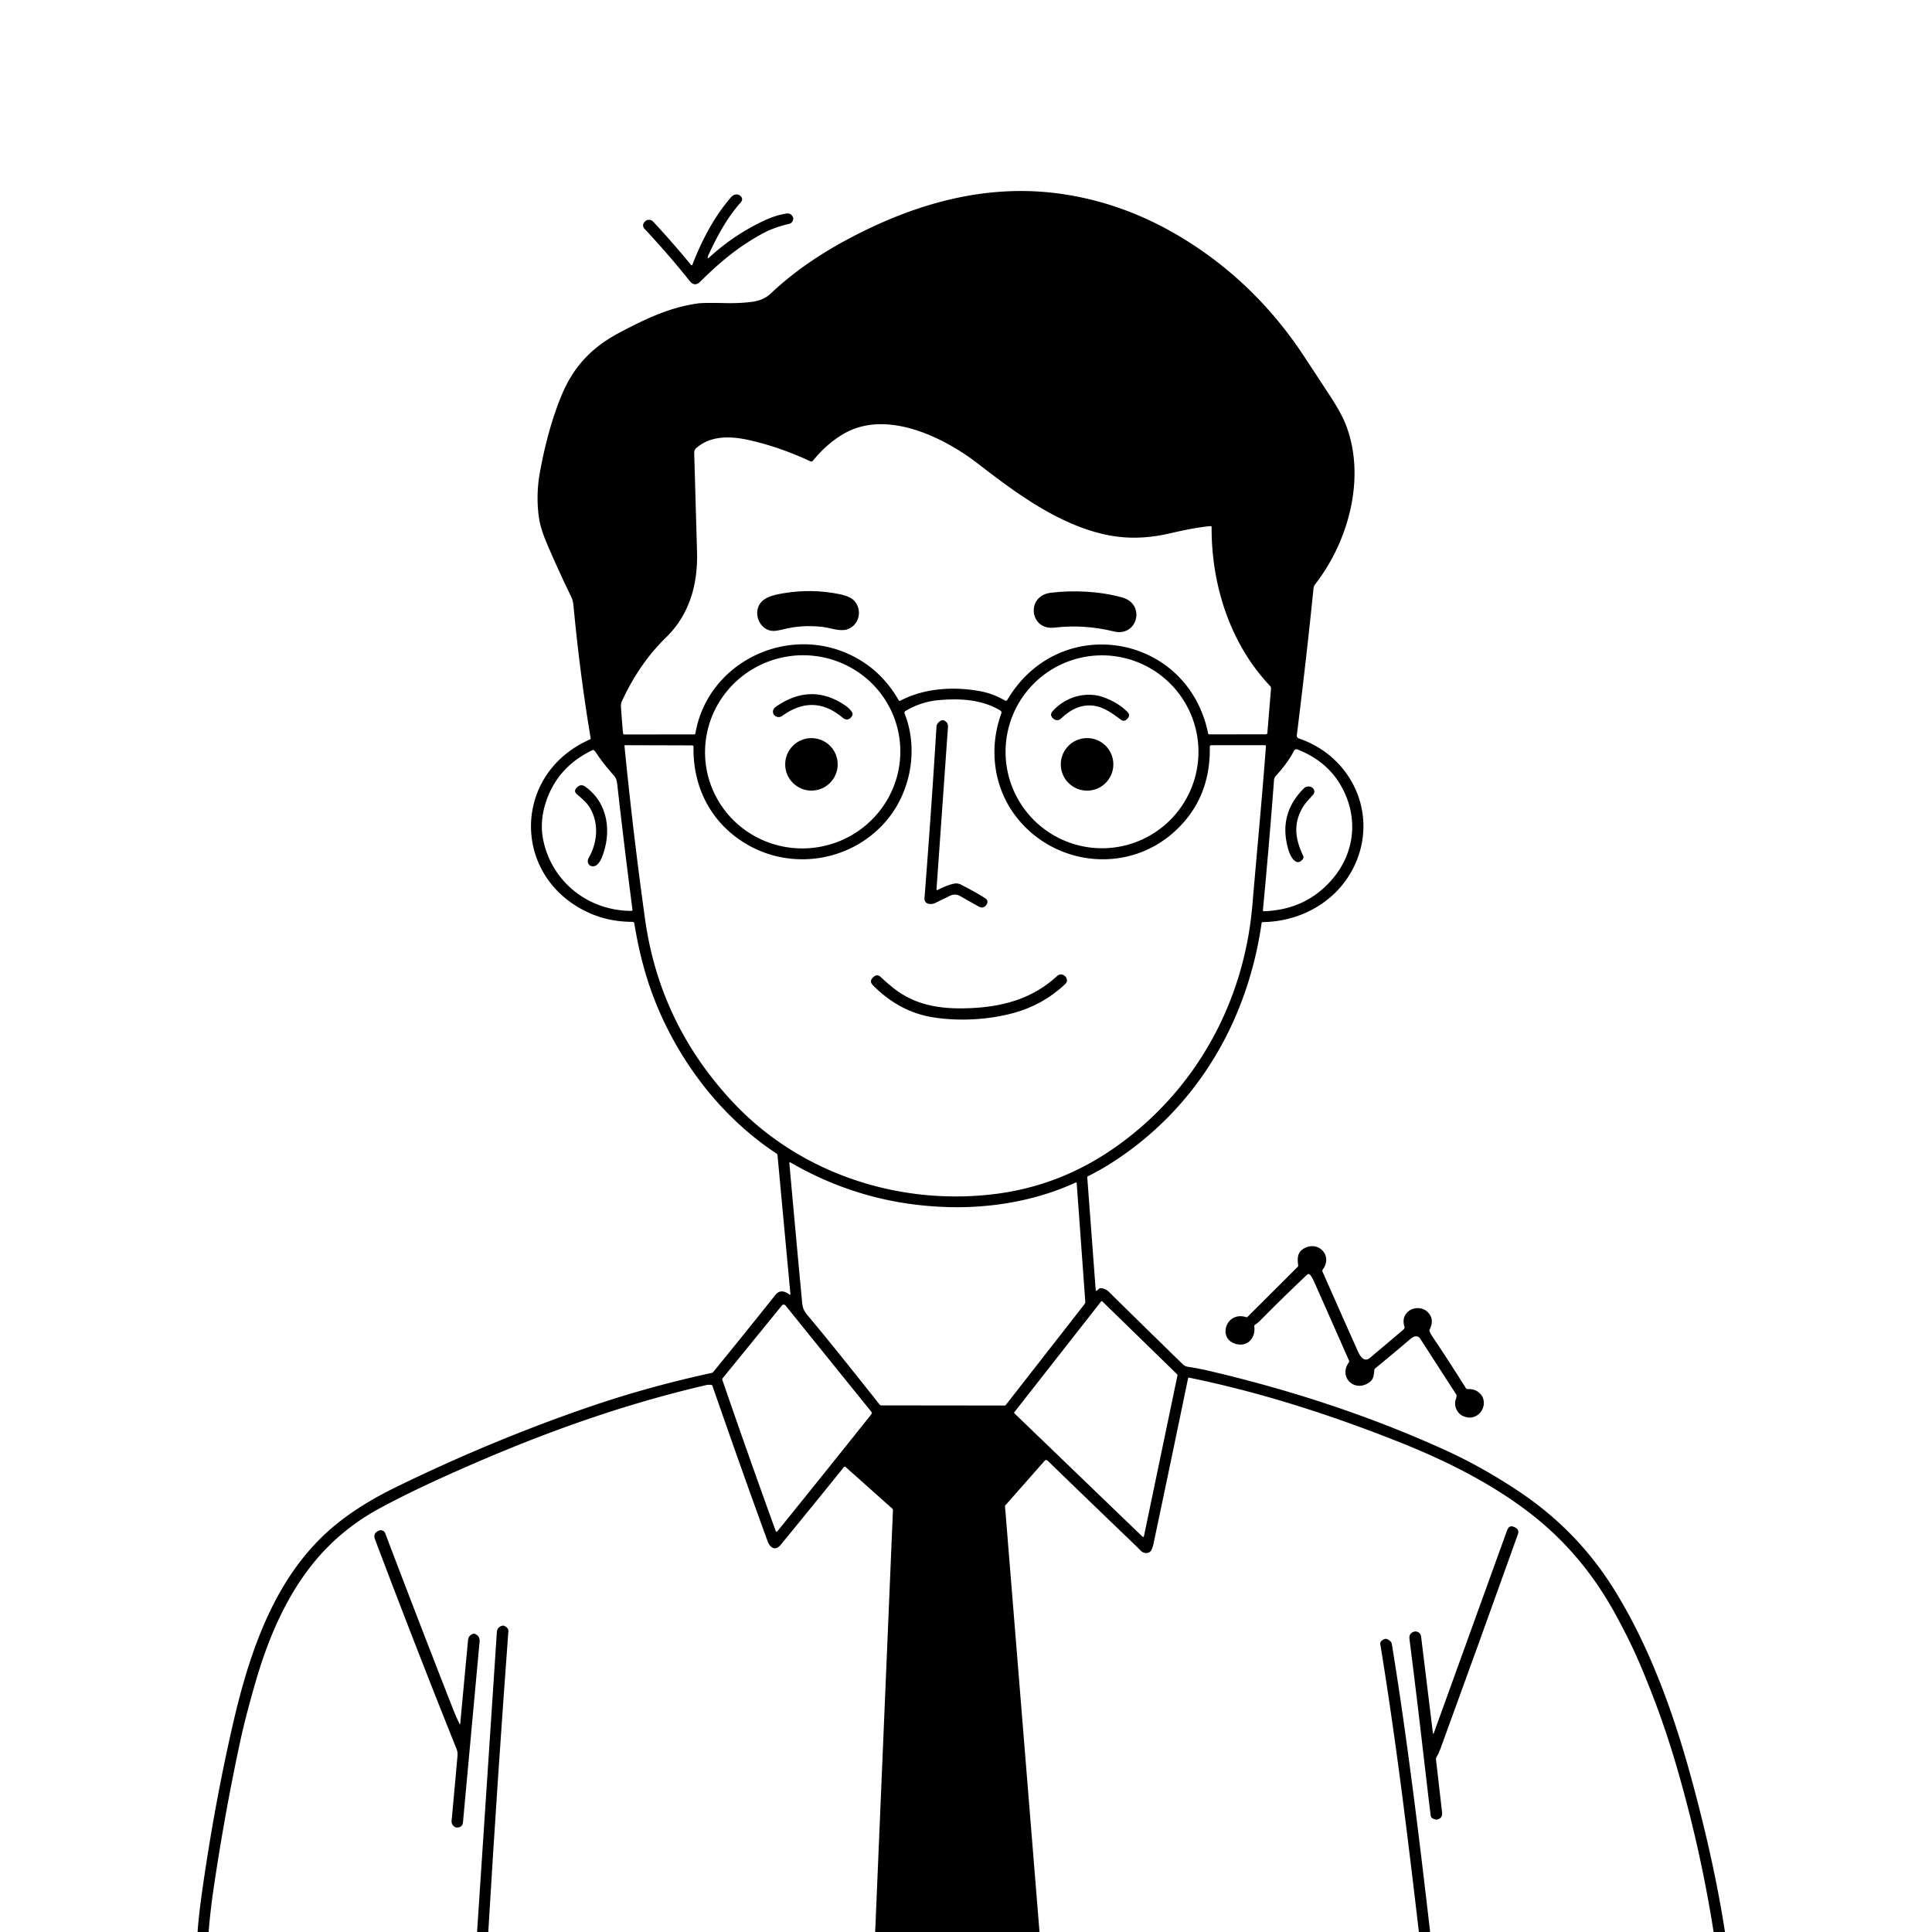 <svg xmlns="http://www.w3.org/2000/svg" version="1.1" viewBox="0.00 0.00 1024.00 1024.00">
<g id="Parent-Group"><g fill="rgba(0,0,0,0)" id="Group-rgba(0,0,0,0)">
<path d="   M 1024.00 0.00   L 1024.00 1024.00   L 914.27 1024.00   Q 908.60 987.11 896.44 942.53   C 886.90 907.56 874.18 872.28 855.19 841.94   Q 835.88 811.07 805.11 790.53   Q 785.29 777.29 764.95 768.11   Q 707.61 742.19 640.55 726.52   Q 635.25 725.28 629.64 724.43   A 5.07 5.04 71.2 0 1 626.86 723.05   Q 607.17 703.86 587.75 684.72   Q 585.92 682.91 583.44 682.77   Q 582.83 682.73 582.39 683.14   L 581.57 683.90   Q 580.81 684.60 580.73 683.57   L 576.27 624.00   A 0.57 0.57 0.0 0 1 576.59 623.44   Q 582.95 620.33 589.40 616.19   C 633.87 587.68 661.15 541.85 668.68 489.24   Q 668.75 488.75 669.24 488.74   C 691.18 488.43 711.41 476.10 719.38 455.33   C 729.57 428.75 715.05 400.37 688.41 391.39   A 1.59 1.58 -77.3 0 1 687.34 389.69   Q 692.56 347.77 696.19 311.84   A 4.23 4.15 -23.6 0 1 697.06 309.68   C 714.81 286.92 724.16 252.87 713.27 224.99   Q 710.86 218.81 704.55 209.21   Q 698.02 199.27 691.31 189.05   Q 666.63 151.45 629.75 128.07   Q 598.21 108.06 563.32 102.88   C 522.88 96.87 484.38 107.90 448.30 127.36   Q 425.31 139.76 408.77 155.34   C 405.78 158.16 402.58 159.45 398.55 159.98   Q 392.22 160.81 384.51 160.65   Q 373.04 160.40 370.04 160.81   C 355.22 162.84 342.69 168.75 328.76 176.08   C 313.70 184.01 303.94 194.17 297.47 209.95   Q 290.39 227.23 286.18 250.22   Q 284.02 262.03 285.56 273.72   C 286.31 279.38 288.34 284.52 290.56 289.70   Q 296.23 302.90 302.63 316.04   C 303.46 317.74 303.81 319.40 303.99 321.25   Q 307.32 356.98 313.05 391.18   Q 313.14 391.72 312.64 391.94   C 271.05 410.23 270.98 465.72 312.77 484.08   Q 322.90 488.54 335.19 488.61   A 1.04 1.03 85.4 0 1 336.21 489.49   Q 339.80 511.57 346.74 529.42   C 359.47 562.16 382.12 592.05 411.63 611.44   A 1.06 1.03 -76.7 0 1 412.09 612.21   L 418.92 685.70   Q 419.00 686.55 418.31 686.05   Q 413.82 682.78 411.02 686.30   Q 393.13 708.71 378.06 727.15   A 1.58 1.58 0.0 0 1 377.20 727.68   Q 343.76 734.92 312.74 745.54   Q 261.13 763.21 210.33 787.99   C 198.08 793.96 186.40 800.91 176.21 809.57   C 145.60 835.60 132.23 875.54 123.32 914.36   Q 113.82 955.76 107.34 1001.01   Q 105.26 1015.54 104.73 1024.00   L 0.00 1024.00   L 0.00 0.00   L 1024.00 0.00   Z   M 366.11 140.27   Q 356.86 128.95 346.19 117.47   A 3.03 3.03 0.0 0 0 341.79 117.44   Q 341.70 117.53 341.62 117.63   Q 340.02 119.55 341.72 121.38   Q 354.75 135.35 365.49 148.86   Q 368.19 152.26 371.22 149.22   C 381.58 138.87 392.24 130.00 405.37 123.17   C 409.50 121.03 413.96 119.68 418.42 118.59   A 2.42 2.40 7.5 0 0 419.96 117.42   Q 420.74 116.03 420.26 115.04   Q 419.18 112.80 416.73 113.19   Q 411.20 114.07 405.45 116.72   Q 389.10 124.28 375.71 136.64   Q 375.14 137.17 375.09 136.39   Q 375.07 136.06 375.29 135.58   C 379.98 125.45 385.19 115.62 392.48 107.43   Q 394.36 105.32 392.14 103.58   Q 391.99 103.46 391.81 103.39   Q 389.37 102.35 387.44 104.57   C 378.65 114.69 372.13 127.03 367.05 140.12   Q 366.71 141.01 366.11 140.27   Z   M 776.90 735.69   Q 768.34 722.00 758.95 708.01   Q 758.23 706.93 757.70 705.64   A 1.14 1.12 -43.2 0 1 757.74 704.67   Q 760.44 699.40 756.86 695.58   C 754.20 692.75 749.26 692.62 746.38 695.11   Q 742.89 698.12 744.37 703.14   Q 744.63 704.03 743.93 704.63   Q 735.41 711.87 726.15 719.66   C 722.83 722.45 720.66 718.38 719.56 715.90   Q 710.44 695.47 700.97 674.03   Q 700.71 673.45 701.07 672.92   Q 701.37 672.47 701.65 672.01   C 705.92 665.01 698.74 657.98 691.74 661.38   C 687.81 663.29 687.45 666.41 688.07 670.57   Q 688.15 671.10 687.77 671.48   L 661.19 697.98   A 0.64 0.62 31.2 0 1 660.55 698.13   C 649.95 694.70 645.09 709.33 654.80 712.25   C 661.05 714.13 665.63 709.30 664.79 703.00   A 0.87 0.87 0.0 0 1 665.18 702.16   Q 666.70 701.17 667.93 699.93   Q 680.73 686.96 692.89 675.52   A 0.98 0.97 48.0 0 1 694.30 675.60   Q 695.46 676.95 696.33 678.92   Q 705.62 699.87 715.00 721.12   Q 715.24 721.66 714.89 722.13   C 709.50 729.52 717.33 737.77 725.02 733.16   C 728.09 731.32 728.09 729.33 728.41 726.17   Q 728.47 725.60 728.91 725.24   Q 738.12 717.73 747.39 709.80   Q 748.37 708.95 749.47 708.49   A 2.62 2.61 62.0 0 1 752.70 709.48   L 771.79 739.04   Q 772.03 739.41 772.00 739.84   Q 771.96 740.69 771.66 741.50   C 770.30 745.17 772.36 749.26 775.63 750.61   Q 780.33 752.55 783.88 749.40   C 786.84 746.78 787.46 741.85 784.66 738.83   Q 782.12 736.07 777.93 736.24   Q 777.26 736.26 776.90 735.69   Z" />
<path d="   M 429.52 244.50   A 1.14 1.14 0.0 0 0 430.89 244.18   Q 437.88 235.49 446.73 230.18   C 469.47 216.54 500.14 231.66 518.53 245.90   C 538.21 261.14 560.09 277.25 584.29 282.99   C 596.25 285.82 607.58 285.53 619.66 282.78   C 626.96 281.12 634.27 279.52 641.61 278.85   Q 642.18 278.79 642.18 279.37   C 642.01 309.97 652.02 341.32 673.18 363.59   A 1.77 1.73 -64.8 0 1 673.66 364.96   L 671.72 388.57   A 0.67 0.67 0.0 0 1 671.05 389.19   L 641.01 389.24   A 0.71 0.69 -5.5 0 1 640.32 388.68   C 629.54 335.73 561.52 324.12 533.88 370.99   A 0.88 0.87 30.2 0 1 532.68 371.30   Q 526.28 367.60 519.47 366.34   C 505.59 363.78 489.95 364.66 477.12 371.42   A 0.57 0.56 -28.6 0 1 476.36 371.20   Q 467.30 355.36 451.74 347.58   C 417.73 330.57 375.25 350.76 368.60 388.54   Q 368.48 389.25 367.75 389.25   L 330.99 389.29   Q 330.27 389.29 330.21 388.58   Q 329.61 381.86 329.12 374.71   Q 329.00 373.03 329.69 371.53   Q 338.82 351.68 353.06 337.80   C 365.53 325.66 369.91 309.54 369.44 292.58   Q 368.75 267.86 367.94 240.05   A 3.29 3.27 68.7 0 1 369.06 237.47   C 376.83 230.66 387.50 231.10 397.28 233.32   Q 413.36 236.97 429.52 244.50   Z   M 414.97 333.60   Q 424.97 331.02 435.96 332.27   C 440.07 332.73 445.06 334.85 448.96 333.60   C 455.55 331.48 457.27 323.18 452.66 318.31   C 450.93 316.48 447.87 315.53 445.47 315.02   Q 430.50 311.84 414.98 314.48   C 409.88 315.35 403.68 316.64 401.83 321.90   C 399.76 327.80 404.25 335.14 411.01 334.35   Q 412.94 334.12 414.97 333.60   Z   M 558.71 332.66   C 569.37 331.44 579.62 332.05 590.33 334.67   C 602.92 337.76 607.43 320.19 594.79 316.67   C 582.66 313.30 568.94 312.73 556.95 314.17   C 543.59 315.77 545.75 334.15 558.71 332.66   Z" />
<path d="   M 476.392 389.322   A 51.77 51.17 -10.2 0 1 434.501 448.851   A 51.77 51.17 -10.2 0 1 374.488 407.658   A 51.77 51.17 -10.2 0 1 416.379 348.129   A 51.77 51.17 -10.2 0 1 476.392 389.322   Z   M 446.51 380.31   Q 449.36 382.70 451.52 379.63   A 1.99 1.99 0.0 0 0 451.51 377.34   Q 450.11 375.36 448.01 373.93   Q 430.02 361.65 411.44 374.45   Q 408.84 376.24 410.08 378.68   Q 410.21 378.94 410.45 379.14   Q 412.56 380.90 414.79 379.30   Q 431.27 367.54 446.51 380.31   Z   M 443.99 405.12   A 13.91 13.91 0.0 0 0 430.08 391.21   A 13.91 13.91 0.0 0 0 416.17 405.12   A 13.91 13.91 0.0 0 0 430.08 419.03   A 13.91 13.91 0.0 0 0 443.99 405.12   Z" />
<path d="   M 635.21 398.47   A 51.12 51.12 0.0 0 1 584.09 449.59   A 51.12 51.12 0.0 0 1 532.97 398.47   A 51.12 51.12 0.0 0 1 584.09 347.35   A 51.12 51.12 0.0 0 1 635.21 398.47   Z   M 580.77 374.24   C 585.63 375.18 590.11 378.50 594.10 381.45   Q 595.79 382.70 597.26 381.20   L 597.79 380.66   A 2.21 2.21 0.0 0 0 597.80 377.59   Q 592.98 372.55 585.12 369.64   C 575.48 366.07 564.33 369.55 557.81 377.08   Q 556.40 378.70 557.75 380.37   Q 557.98 380.65 558.26 380.88   Q 560.48 382.65 562.53 380.69   Q 571.24 372.39 580.77 374.24   Z   M 590.10 405.13   A 13.93 13.93 0.0 0 0 576.17 391.20   A 13.93 13.93 0.0 0 0 562.24 405.13   A 13.93 13.93 0.0 0 0 576.17 419.06   A 13.93 13.93 0.0 0 0 590.10 405.13   Z" />
<path d="   M 670.22 394.95   Q 671.02 394.94 670.96 395.74   C 668.87 423.65 666.17 451.58 663.79 479.62   C 659.39 531.62 633.42 578.61 590.51 608.49   Q 561.22 628.89 526.24 632.99   C 475.72 638.92 423.86 621.76 388.80 584.55   Q 349.66 542.99 341.88 487.08   Q 335.51 441.31 330.98 395.30   A 0.30 0.30 0.0 0 1 331.28 394.97   L 366.76 395.07   Q 367.60 395.07 367.58 395.91   C 367.21 417.18 376.72 435.71 394.61 446.77   C 419.65 462.27 453.08 456.50 471.25 433.20   C 483.04 418.09 486.67 396.31 479.44 378.11   A 1.00 1.00 0.0 0 1 479.85 376.89   Q 488.09 371.92 497.56 371.09   C 508.94 370.10 520.30 370.69 530.16 376.56   A 1.32 1.32 0.0 0 1 530.72 378.15   C 523.85 397.04 526.67 418.11 539.29 433.78   C 559.60 459.00 597.35 463.12 622.01 441.22   Q 641.76 423.66 641.21 395.76   A 0.77 0.77 0.0 0 1 641.98 394.98   L 670.22 394.95   Z   M 496.37 471.26   L 502.45 385.33   Q 502.62 382.83 500.32 381.85   Q 499.00 381.28 497.26 383.08   A 3.27 3.26 68.7 0 0 496.35 385.16   Q 493.70 428.63 490.00 475.98   C 489.72 479.49 493.73 479.70 495.97 478.49   C 498.35 477.22 500.81 476.19 503.14 474.96   Q 506.16 473.37 508.93 474.95   Q 513.96 477.82 518.76 480.50   Q 521.07 481.78 522.72 479.72   Q 522.95 479.44 523.09 479.12   Q 523.94 477.24 522.21 476.12   Q 517.04 472.78 509.40 468.92   Q 507.64 468.02 506.05 468.29   C 503.03 468.80 499.62 470.34 496.99 471.67   Q 496.31 472.01 496.37 471.26   Z   M 462.96 517.82   L 462.74 518.02   Q 460.54 520.05 462.64 522.19   Q 476.65 536.40 494.71 539.24   C 508.44 541.39 523.92 540.54 537.27 536.89   Q 552.84 532.63 564.51 521.65   Q 566.19 520.07 565.06 518.07   Q 564.88 517.73 564.59 517.47   Q 562.34 515.41 560.10 517.48   C 548.01 528.63 533.16 533.18 516.94 534.19   C 501.24 535.18 486.20 533.83 473.45 523.63   Q 470.13 520.98 466.81 517.85   Q 464.90 516.04 462.96 517.82   Z" />
<path d="   M 676.31 411.12   C 680.07 407.06 683.29 402.77 685.89 397.89   A 1.45 1.44 -65.1 0 1 687.69 397.22   Q 702.79 403.18 710.26 415.63   C 720.24 432.27 718.50 451.82 705.88 466.30   Q 691.99 482.22 669.90 482.98   A 0.53 0.53 0.0 0 1 669.36 482.40   Q 672.56 449.09 675.26 413.43   Q 675.36 412.14 676.31 411.12   Z   M 690.68 453.54   C 686.63 444.95 685.32 437.16 690.23 428.33   C 691.69 425.71 693.87 423.62 695.86 421.34   Q 697.45 419.53 695.83 417.75   Q 694.79 416.59 692.72 416.95   A 2.90 2.85 -71.5 0 0 691.21 417.72   Q 676.99 431.75 683.10 451.09   C 683.97 453.83 686.95 459.61 690.42 455.50   A 1.83 1.82 -37.6 0 0 690.68 453.54   Z" />
<path d="   M 315.73 398.65   Q 319.42 404.38 325.41 411.09   C 326.56 412.37 326.95 413.94 327.14 415.58   Q 330.84 448.43 335.22 482.16   A 0.56 0.56 0.0 0 1 334.66 482.79   C 312.05 482.74 292.87 467.75 288.04 445.78   Q 285.96 436.34 288.96 426.36   Q 294.84 406.79 313.94 397.63   Q 314.46 397.38 314.90 397.74   Q 315.40 398.14 315.73 398.65   Z   M 312.70 428.21   C 317.58 436.48 316.67 446.67 312.02 454.70   C 311.12 456.25 311.44 458.40 313.30 459.02   C 316.07 459.93 318.04 456.82 318.91 454.70   C 324.37 441.42 322.49 425.61 310.17 416.93   Q 307.85 415.29 305.86 417.31   L 305.62 417.55   Q 303.88 419.31 305.74 420.93   C 308.32 423.19 310.94 425.22 312.70 428.21   Z" />
<path d="   M 429.09 698.41   C 426.65 695.51 425.51 694.23 425.14 690.23   Q 421.66 653.20 418.38 616.62   Q 418.30 615.74 419.07 616.19   Q 458.01 638.76 503.43 639.80   C 526.11 640.32 549.54 636.27 570.12 626.75   A 0.39 0.38 -14.7 0 1 570.67 627.07   L 575.21 689.72   Q 575.28 690.63 574.72 691.35   L 533.12 744.63   A 0.87 0.87 0.0 0 1 532.44 744.96   L 467.20 744.89   Q 466.57 744.89 466.17 744.40   Q 441.10 712.69 429.09 698.41   Z" />
<path d="   M 605.54 814.46   L 537.67 749.10   A 0.46 0.46 0.0 0 1 537.63 748.48   L 583.59 689.83   A 0.46 0.46 0.0 0 1 584.28 689.79   L 623.97 728.47   A 0.46 0.46 0.0 0 1 624.10 728.90   L 606.31 814.23   A 0.46 0.46 0.0 0 1 605.54 814.46   Z" />
<path d="   M 411.20 811.61   Q 396.64 771.46 382.85 731.34   Q 382.70 730.89 382.99 730.53   L 414.25 692.14   Q 415.38 690.75 416.50 692.14   L 461.76 748.20   Q 462.35 748.95 461.76 749.69   Q 436.95 780.82 412.13 811.51   Q 411.92 811.76 411.60 811.83   A 0.34 0.34 0.0 0 1 411.20 811.61   Z" />
<path d="   M 908.25 1024.00   L 758.00 1024.00   C 752.83 979.22 745.80 920.59 737.69 871.35   A 2.62 2.57 -74.1 0 0 736.88 869.86   Q 734.97 868.13 733.53 868.84   Q 731.34 869.90 731.58 871.39   C 739.90 922.37 746.07 973.03 752.04 1024.00   L 550.96 1024.00   L 532.68 798.39   Q 532.66 798.09 532.86 797.86   L 553.69 774.23   A 1.08 1.08 0.0 0 1 555.25 774.17   Q 577.40 795.66 599.53 816.89   Q 602.11 819.36 604.71 821.98   C 606.35 823.63 609.43 823.67 610.44 821.23   Q 611.06 819.73 611.41 818.10   Q 620.75 773.83 629.71 730.48   A 0.39 0.39 0.0 0 1 630.17 730.17   C 667.78 737.85 704.69 749.70 740.71 763.96   C 766.32 774.10 790.16 786.06 810.73 801.86   Q 838.50 823.18 856.20 855.55   Q 863.85 869.55 868.68 880.81   Q 880.10 907.43 887.94 933.94   Q 901.07 978.33 908.25 1024.00   Z   M 759.44 918.33   L 753.23 867.55   Q 752.94 865.12 750.53 864.72   Q 750.03 864.64 749.54 864.79   Q 746.66 865.64 747.04 868.62   Q 751.74 905.72 756.31 945.83   Q 757.33 954.79 758.30 962.28   Q 758.51 963.85 760.81 964.37   Q 761.24 964.47 761.66 964.38   Q 764.69 963.75 764.34 960.67   L 761.09 932.44   Q 761.04 931.95 761.29 931.53   Q 762.54 929.42 763.39 927.08   Q 783.93 870.77 804.51 813.21   Q 805.38 810.77 803.07 809.59   L 802.81 809.46   Q 799.92 807.98 798.81 811.04   L 760.02 918.39   Q 759.59 919.57 759.44 918.33   Z" />
<path d="   M 463.86 1024.00   L 258.80 1024.00   Q 263.54 944.39 269.46 864.46   Q 269.58 862.88 267.37 861.77   Q 266.95 861.55 266.51 861.62   Q 263.54 862.11 263.34 865.11   L 252.86 1024.00   L 110.57 1024.00   Q 111.51 1012.46 113.21 1000.99   Q 119.20 960.46 127.51 922.07   Q 130.18 909.75 135.47 891.45   C 143.00 865.37 154.28 840.21 172.34 821.37   Q 184.99 808.17 201.47 799.31   Q 216.15 791.41 234.03 783.30   C 279.72 762.56 325.05 745.60 374.03 734.19   Q 375.51 733.84 376.96 734.03   Q 377.46 734.09 377.62 734.56   Q 394.05 781.92 406.89 816.97   C 408.11 820.31 410.93 822.26 413.79 818.78   Q 430.78 798.06 447.23 777.66   A 0.69 0.69 0.0 0 1 448.23 777.58   L 472.92 799.58   A 1.11 1.08 -68.5 0 1 473.28 800.44   L 463.86 1024.00   Z   M 243.52 913.62   Q 241.74 909.98 239.97 905.46   Q 221.32 857.85 204.17 812.67   A 2.51 2.51 0.0 0 0 201.03 811.18   Q 200.66 811.31 200.31 811.50   Q 197.65 812.94 198.72 815.77   Q 219.86 871.81 241.98 926.99   Q 242.65 928.67 242.50 930.42   Q 240.85 949.12 239.37 964.88   Q 239.14 967.35 241.36 968.44   Q 241.76 968.64 242.19 968.64   Q 245.13 968.63 245.40 965.71   L 254.19 870.10   Q 254.46 867.21 251.81 866.01   Q 251.20 865.73 250.55 866.00   Q 248.29 866.92 248.06 869.35   L 243.93 913.55   Q 243.86 914.32 243.52 913.62   Z" />
</g>
<g fill="#000000" id="Group-000000">
<path d="   M 914.27 1024.00   L 908.25 1024.00   Q 901.07 978.33 887.94 933.94   Q 880.10 907.43 868.68 880.81   Q 863.85 869.55 856.20 855.55   Q 838.50 823.18 810.73 801.86   C 790.16 786.06 766.32 774.10 740.71 763.96   C 704.69 749.70 667.78 737.85 630.17 730.17   A 0.39 0.39 0.0 0 0 629.71 730.48   Q 620.75 773.83 611.41 818.10   Q 611.06 819.73 610.44 821.23   C 609.43 823.67 606.35 823.63 604.71 821.98   Q 602.11 819.36 599.53 816.89   Q 577.40 795.66 555.25 774.17   A 1.08 1.08 0.0 0 0 553.69 774.23   L 532.86 797.86   Q 532.66 798.09 532.68 798.39   L 550.96 1024.00   L 463.86 1024.00   L 473.28 800.44   A 1.11 1.08 -68.5 0 0 472.92 799.58   L 448.23 777.58   A 0.69 0.69 0.0 0 0 447.23 777.66   Q 430.78 798.06 413.79 818.78   C 410.93 822.26 408.11 820.31 406.89 816.97   Q 394.05 781.92 377.62 734.56   Q 377.46 734.09 376.96 734.03   Q 375.51 733.84 374.03 734.19   C 325.05 745.60 279.72 762.56 234.03 783.30   Q 216.15 791.41 201.47 799.31   Q 184.99 808.17 172.34 821.37   C 154.28 840.21 143.00 865.37 135.47 891.45   Q 130.18 909.75 127.51 922.07   Q 119.20 960.46 113.21 1000.99   Q 111.51 1012.46 110.57 1024.00   L 104.73 1024.00   Q 105.26 1015.54 107.34 1001.01   Q 113.82 955.76 123.32 914.36   C 132.23 875.54 145.60 835.60 176.21 809.57   C 186.40 800.91 198.08 793.96 210.33 787.99   Q 261.13 763.21 312.74 745.54   Q 343.76 734.92 377.20 727.68   A 1.58 1.58 0.0 0 0 378.06 727.15   Q 393.13 708.71 411.02 686.30   Q 413.82 682.78 418.31 686.05   Q 419.00 686.55 418.92 685.70   L 412.09 612.21   A 1.06 1.03 -76.7 0 0 411.63 611.44   C 382.12 592.05 359.47 562.16 346.74 529.42   Q 339.80 511.57 336.21 489.49   A 1.04 1.03 85.4 0 0 335.19 488.61   Q 322.90 488.54 312.77 484.08   C 270.98 465.72 271.05 410.23 312.64 391.94   Q 313.14 391.72 313.05 391.18   Q 307.32 356.98 303.99 321.25   C 303.81 319.40 303.46 317.74 302.63 316.04   Q 296.23 302.90 290.56 289.70   C 288.34 284.52 286.31 279.38 285.56 273.72   Q 284.02 262.03 286.18 250.22   Q 290.39 227.23 297.47 209.95   C 303.94 194.17 313.70 184.01 328.76 176.08   C 342.69 168.75 355.22 162.84 370.04 160.81   Q 373.04 160.40 384.51 160.65   Q 392.22 160.81 398.55 159.98   C 402.58 159.45 405.78 158.16 408.77 155.34   Q 425.31 139.76 448.30 127.36   C 484.38 107.90 522.88 96.87 563.32 102.88   Q 598.21 108.06 629.75 128.07   Q 666.63 151.45 691.31 189.05   Q 698.02 199.27 704.55 209.21   Q 710.86 218.81 713.27 224.99   C 724.16 252.87 714.81 286.92 697.06 309.68   A 4.23 4.15 -23.6 0 0 696.19 311.84   Q 692.56 347.77 687.34 389.69   A 1.59 1.58 -77.3 0 0 688.41 391.39   C 715.05 400.37 729.57 428.75 719.38 455.33   C 711.41 476.10 691.18 488.43 669.24 488.74   Q 668.75 488.75 668.68 489.24   C 661.15 541.85 633.87 587.68 589.40 616.19   Q 582.95 620.33 576.59 623.44   A 0.57 0.57 0.0 0 0 576.27 624.00   L 580.73 683.57   Q 580.81 684.60 581.57 683.90   L 582.39 683.14   Q 582.83 682.73 583.44 682.77   Q 585.92 682.91 587.75 684.72   Q 607.17 703.86 626.86 723.05   A 5.07 5.04 71.2 0 0 629.64 724.43   Q 635.25 725.28 640.55 726.52   Q 707.61 742.19 764.95 768.11   Q 785.29 777.29 805.11 790.53   Q 835.88 811.07 855.19 841.94   C 874.18 872.28 886.90 907.56 896.44 942.53   Q 908.60 987.11 914.27 1024.00   Z   M 429.52 244.50   Q 413.36 236.97 397.28 233.32   C 387.50 231.10 376.83 230.66 369.06 237.47   A 3.29 3.27 68.7 0 0 367.94 240.05   Q 368.75 267.86 369.44 292.58   C 369.91 309.54 365.53 325.66 353.06 337.80   Q 338.82 351.68 329.69 371.53   Q 329.00 373.03 329.12 374.71   Q 329.61 381.86 330.21 388.58   Q 330.27 389.29 330.99 389.29   L 367.75 389.25   Q 368.48 389.25 368.60 388.54   C 375.25 350.76 417.73 330.57 451.74 347.58   Q 467.30 355.36 476.36 371.20   A 0.57 0.56 -28.6 0 0 477.12 371.42   C 489.95 364.66 505.59 363.78 519.47 366.34   Q 526.28 367.60 532.68 371.30   A 0.88 0.87 30.2 0 0 533.88 370.99   C 561.52 324.12 629.54 335.73 640.32 388.68   A 0.71 0.69 -5.5 0 0 641.01 389.24   L 671.05 389.19   A 0.67 0.67 0.0 0 0 671.72 388.57   L 673.66 364.96   A 1.77 1.73 -64.8 0 0 673.18 363.59   C 652.02 341.32 642.01 309.97 642.18 279.37   Q 642.18 278.79 641.61 278.85   C 634.27 279.52 626.96 281.12 619.66 282.78   C 607.58 285.53 596.25 285.82 584.29 282.99   C 560.09 277.25 538.21 261.14 518.53 245.90   C 500.14 231.66 469.47 216.54 446.73 230.18   Q 437.88 235.49 430.89 244.18   A 1.14 1.14 0.0 0 1 429.52 244.50   Z   M 476.392 389.322   A 51.77 51.17 -10.2 0 0 416.379 348.129   A 51.77 51.17 -10.2 0 0 374.488 407.658   A 51.77 51.17 -10.2 0 0 434.501 448.851   A 51.77 51.17 -10.2 0 0 476.392 389.322   Z   M 635.21 398.47   A 51.12 51.12 0.0 0 0 584.09 347.35   A 51.12 51.12 0.0 0 0 532.97 398.47   A 51.12 51.12 0.0 0 0 584.09 449.59   A 51.12 51.12 0.0 0 0 635.21 398.47   Z   M 670.22 394.95   L 641.98 394.98   A 0.77 0.77 0.0 0 0 641.21 395.76   Q 641.76 423.66 622.01 441.22   C 597.35 463.12 559.60 459.00 539.29 433.78   C 526.67 418.11 523.85 397.04 530.72 378.15   A 1.32 1.32 0.0 0 0 530.16 376.56   C 520.30 370.69 508.94 370.10 497.56 371.09   Q 488.09 371.92 479.85 376.89   A 1.00 1.00 0.0 0 0 479.44 378.11   C 486.67 396.31 483.04 418.09 471.25 433.20   C 453.08 456.50 419.65 462.27 394.61 446.77   C 376.72 435.71 367.21 417.18 367.58 395.91   Q 367.60 395.07 366.76 395.07   L 331.28 394.97   A 0.30 0.30 0.0 0 0 330.98 395.30   Q 335.51 441.31 341.88 487.08   Q 349.66 542.99 388.80 584.55   C 423.86 621.76 475.72 638.92 526.24 632.99   Q 561.22 628.89 590.51 608.49   C 633.42 578.61 659.39 531.62 663.79 479.62   C 666.17 451.58 668.87 423.65 670.96 395.74   Q 671.02 394.94 670.22 394.95   Z   M 685.89 397.89   C 683.29 402.77 680.07 407.06 676.31 411.12   Q 675.36 412.14 675.26 413.43   Q 672.56 449.09 669.36 482.40   A 0.53 0.53 0.0 0 0 669.90 482.98   Q 691.99 482.22 705.88 466.30   C 718.50 451.82 720.24 432.27 710.26 415.63   Q 702.79 403.18 687.69 397.22   A 1.45 1.44 -65.1 0 0 685.89 397.89   Z   M 315.73 398.65   Q 315.40 398.14 314.90 397.74   Q 314.46 397.38 313.94 397.63   Q 294.84 406.79 288.96 426.36   Q 285.96 436.34 288.04 445.78   C 292.87 467.75 312.05 482.74 334.66 482.79   A 0.56 0.56 0.0 0 0 335.22 482.16   Q 330.84 448.43 327.14 415.58   C 326.95 413.94 326.56 412.37 325.41 411.09   Q 319.42 404.38 315.73 398.65   Z   M 429.09 698.41   Q 441.10 712.69 466.17 744.40   Q 466.57 744.89 467.20 744.89   L 532.44 744.96   A 0.87 0.87 0.0 0 0 533.12 744.63   L 574.72 691.35   Q 575.28 690.63 575.21 689.72   L 570.67 627.07   A 0.39 0.38 -14.7 0 0 570.12 626.75   C 549.54 636.27 526.11 640.32 503.43 639.80   Q 458.01 638.76 419.07 616.19   Q 418.30 615.74 418.38 616.62   Q 421.66 653.20 425.14 690.23   C 425.51 694.23 426.65 695.51 429.09 698.41   Z   M 605.54 814.46   A 0.46 0.46 0.0 0 0 606.31 814.23   L 624.10 728.90   A 0.46 0.46 0.0 0 0 623.97 728.47   L 584.28 689.79   A 0.46 0.46 0.0 0 0 583.59 689.83   L 537.63 748.48   A 0.46 0.46 0.0 0 0 537.67 749.10   L 605.54 814.46   Z   M 411.20 811.61   A 0.34 0.34 0.0 0 0 411.60 811.83   Q 411.92 811.76 412.13 811.51   Q 436.95 780.82 461.76 749.69   Q 462.35 748.95 461.76 748.20   L 416.50 692.14   Q 415.38 690.75 414.25 692.14   L 382.99 730.53   Q 382.70 730.89 382.85 731.34   Q 396.64 771.46 411.20 811.61   Z" />
<path d="   M 367.05 140.12   C 372.13 127.03 378.65 114.69 387.44 104.57   Q 389.37 102.35 391.81 103.39   Q 391.99 103.46 392.14 103.58   Q 394.36 105.32 392.48 107.43   C 385.19 115.62 379.98 125.45 375.29 135.58   Q 375.07 136.06 375.09 136.39   Q 375.14 137.17 375.71 136.64   Q 389.10 124.28 405.45 116.72   Q 411.20 114.07 416.73 113.19   Q 419.18 112.80 420.26 115.04   Q 420.74 116.03 419.96 117.42   A 2.42 2.40 7.5 0 1 418.42 118.59   C 413.96 119.68 409.50 121.03 405.37 123.17   C 392.24 130.00 381.58 138.87 371.22 149.22   Q 368.19 152.26 365.49 148.86   Q 354.75 135.35 341.72 121.38   Q 340.02 119.55 341.62 117.63   Q 341.70 117.53 341.79 117.44   A 3.03 3.03 0.0 0 1 346.19 117.47   Q 356.86 128.95 366.11 140.27   Q 366.71 141.01 367.05 140.12   Z" />
<path d="   M 414.97 333.60   Q 412.94 334.12 411.01 334.35   C 404.25 335.14 399.76 327.80 401.83 321.90   C 403.68 316.64 409.88 315.35 414.98 314.48   Q 430.50 311.84 445.47 315.02   C 447.87 315.53 450.93 316.48 452.66 318.31   C 457.27 323.18 455.55 331.48 448.96 333.60   C 445.06 334.85 440.07 332.73 435.96 332.27   Q 424.97 331.02 414.97 333.60   Z" />
<path d="   M 590.33 334.67   C 579.62 332.05 569.37 331.44 558.71 332.66   C 545.75 334.15 543.59 315.77 556.95 314.17   C 568.94 312.73 582.66 313.30 594.79 316.67   C 607.43 320.19 602.92 337.76 590.33 334.67   Z" />
<path d="   M 446.51 380.31   Q 431.27 367.54 414.79 379.30   Q 412.56 380.90 410.45 379.14   Q 410.21 378.94 410.08 378.68   Q 408.84 376.24 411.44 374.45   Q 430.02 361.65 448.01 373.93   Q 450.11 375.36 451.51 377.34   A 1.99 1.99 0.0 0 1 451.52 379.63   Q 449.36 382.70 446.51 380.31   Z" />
<path d="   M 580.77 374.24   Q 571.24 372.39 562.53 380.69   Q 560.48 382.65 558.26 380.88   Q 557.98 380.65 557.75 380.37   Q 556.40 378.70 557.81 377.08   C 564.33 369.55 575.48 366.07 585.12 369.64   Q 592.98 372.55 597.80 377.59   A 2.21 2.21 0.0 0 1 597.79 380.66   L 597.26 381.20   Q 595.79 382.70 594.10 381.45   C 590.11 378.50 585.63 375.18 580.77 374.24   Z" />
<path d="   M 496.99 471.67   C 499.62 470.34 503.03 468.80 506.05 468.29   Q 507.64 468.02 509.40 468.92   Q 517.04 472.78 522.21 476.12   Q 523.94 477.24 523.09 479.12   Q 522.95 479.44 522.72 479.72   Q 521.07 481.78 518.76 480.50   Q 513.96 477.82 508.93 474.95   Q 506.16 473.37 503.14 474.96   C 500.81 476.19 498.35 477.22 495.97 478.49   C 493.73 479.70 489.72 479.49 490.00 475.98   Q 493.70 428.63 496.35 385.16   A 3.27 3.26 68.7 0 1 497.26 383.08   Q 499.00 381.28 500.32 381.85   Q 502.62 382.83 502.45 385.33   L 496.37 471.26   Q 496.31 472.01 496.99 471.67   Z" />
<circle cx="430.08" cy="405.12" r="13.91" />
<circle cx="576.17" cy="405.13" r="13.93" />
<path d="   M 312.02 454.70   C 316.67 446.67 317.58 436.48 312.70 428.21   C 310.94 425.22 308.32 423.19 305.74 420.93   Q 303.88 419.31 305.62 417.55   L 305.86 417.31   Q 307.85 415.29 310.17 416.93   C 322.49 425.61 324.37 441.42 318.91 454.70   C 318.04 456.82 316.07 459.93 313.30 459.02   C 311.44 458.40 311.12 456.25 312.02 454.70   Z" />
<path d="   M 690.23 428.33   C 685.32 437.16 686.63 444.95 690.68 453.54   A 1.83 1.82 -37.6 0 1 690.42 455.50   C 686.95 459.61 683.97 453.83 683.10 451.09   Q 676.99 431.75 691.21 417.72   A 2.90 2.85 -71.5 0 1 692.72 416.95   Q 694.79 416.59 695.83 417.75   Q 697.45 419.53 695.86 421.34   C 693.87 423.62 691.69 425.71 690.23 428.33   Z" />
<path d="   M 462.96 517.82   Q 464.90 516.04 466.81 517.85   Q 470.13 520.98 473.45 523.63   C 486.20 533.83 501.24 535.18 516.94 534.19   C 533.16 533.18 548.01 528.63 560.10 517.48   Q 562.34 515.41 564.59 517.47   Q 564.88 517.73 565.06 518.07   Q 566.19 520.07 564.51 521.65   Q 552.84 532.63 537.27 536.89   C 523.92 540.54 508.44 541.39 494.71 539.24   Q 476.65 536.40 462.64 522.19   Q 460.54 520.05 462.74 518.02   L 462.96 517.82   Z" />
<path d="   M 777.93 736.24   Q 782.12 736.07 784.66 738.83   C 787.46 741.85 786.84 746.78 783.88 749.40   Q 780.33 752.55 775.63 750.61   C 772.36 749.26 770.30 745.17 771.66 741.50   Q 771.96 740.69 772.00 739.84   Q 772.03 739.41 771.79 739.04   L 752.70 709.48   A 2.62 2.61 62.0 0 0 749.47 708.49   Q 748.37 708.95 747.39 709.80   Q 738.12 717.73 728.91 725.24   Q 728.47 725.60 728.41 726.17   C 728.09 729.33 728.09 731.32 725.02 733.16   C 717.33 737.77 709.50 729.52 714.89 722.13   Q 715.24 721.66 715.00 721.12   Q 705.62 699.87 696.33 678.92   Q 695.46 676.95 694.30 675.60   A 0.98 0.97 48.0 0 0 692.89 675.52   Q 680.73 686.96 667.93 699.93   Q 666.70 701.17 665.18 702.16   A 0.87 0.87 0.0 0 0 664.79 703.00   C 665.63 709.30 661.05 714.13 654.80 712.25   C 645.09 709.33 649.95 694.70 660.55 698.13   A 0.64 0.62 31.2 0 0 661.19 697.98   L 687.77 671.48   Q 688.15 671.10 688.07 670.57   C 687.45 666.41 687.81 663.29 691.74 661.38   C 698.74 657.98 705.92 665.01 701.65 672.01   Q 701.37 672.47 701.07 672.92   Q 700.71 673.45 700.97 674.03   Q 710.44 695.47 719.56 715.90   C 720.66 718.38 722.83 722.45 726.15 719.66   Q 735.41 711.87 743.93 704.63   Q 744.63 704.03 744.37 703.14   Q 742.89 698.12 746.38 695.11   C 749.26 692.62 754.20 692.75 756.86 695.58   Q 760.44 699.40 757.74 704.67   A 1.14 1.12 -43.2 0 0 757.70 705.64   Q 758.23 706.93 758.95 708.01   Q 768.34 722.00 776.90 735.69   Q 777.26 736.26 777.93 736.24   Z" />
<path d="   M 759.44 918.33   Q 759.59 919.57 760.02 918.39   L 798.81 811.04   Q 799.92 807.98 802.81 809.46   L 803.07 809.59   Q 805.38 810.77 804.51 813.21   Q 783.93 870.77 763.39 927.08   Q 762.54 929.42 761.29 931.53   Q 761.04 931.95 761.09 932.44   L 764.34 960.67   Q 764.69 963.75 761.66 964.38   Q 761.24 964.47 760.81 964.37   Q 758.51 963.85 758.30 962.28   Q 757.33 954.79 756.31 945.83   Q 751.74 905.72 747.04 868.62   Q 746.66 865.64 749.54 864.79   Q 750.03 864.64 750.53 864.72   Q 752.94 865.12 753.23 867.55   L 759.44 918.33   Z" />
<path d="   M 243.93 913.55   L 248.06 869.35   Q 248.29 866.92 250.55 866.00   Q 251.20 865.73 251.81 866.01   Q 254.46 867.21 254.19 870.10   L 245.40 965.71   Q 245.13 968.63 242.19 968.64   Q 241.76 968.64 241.36 968.44   Q 239.14 967.35 239.37 964.88   Q 240.85 949.12 242.50 930.42   Q 242.65 928.67 241.98 926.99   Q 219.86 871.81 198.72 815.77   Q 197.65 812.94 200.31 811.50   Q 200.66 811.31 201.03 811.18   A 2.51 2.51 0.0 0 1 204.17 812.67   Q 221.32 857.85 239.97 905.46   Q 241.74 909.98 243.52 913.62   Q 243.86 914.32 243.93 913.55   Z" />
<path d="   M 258.80 1024.00   L 252.86 1024.00   L 263.34 865.11   Q 263.54 862.11 266.51 861.62   Q 266.95 861.55 267.37 861.77   Q 269.58 862.88 269.46 864.46   Q 263.54 944.39 258.80 1024.00   Z" />
<path d="   M 758.00 1024.00   L 752.04 1024.00   C 746.07 973.03 739.90 922.37 731.58 871.39   Q 731.34 869.90 733.53 868.84   Q 734.97 868.13 736.88 869.86   A 2.62 2.57 -74.1 0 1 737.69 871.35   C 745.80 920.59 752.83 979.22 758.00 1024.00   Z" />
</g>
</g></svg>
